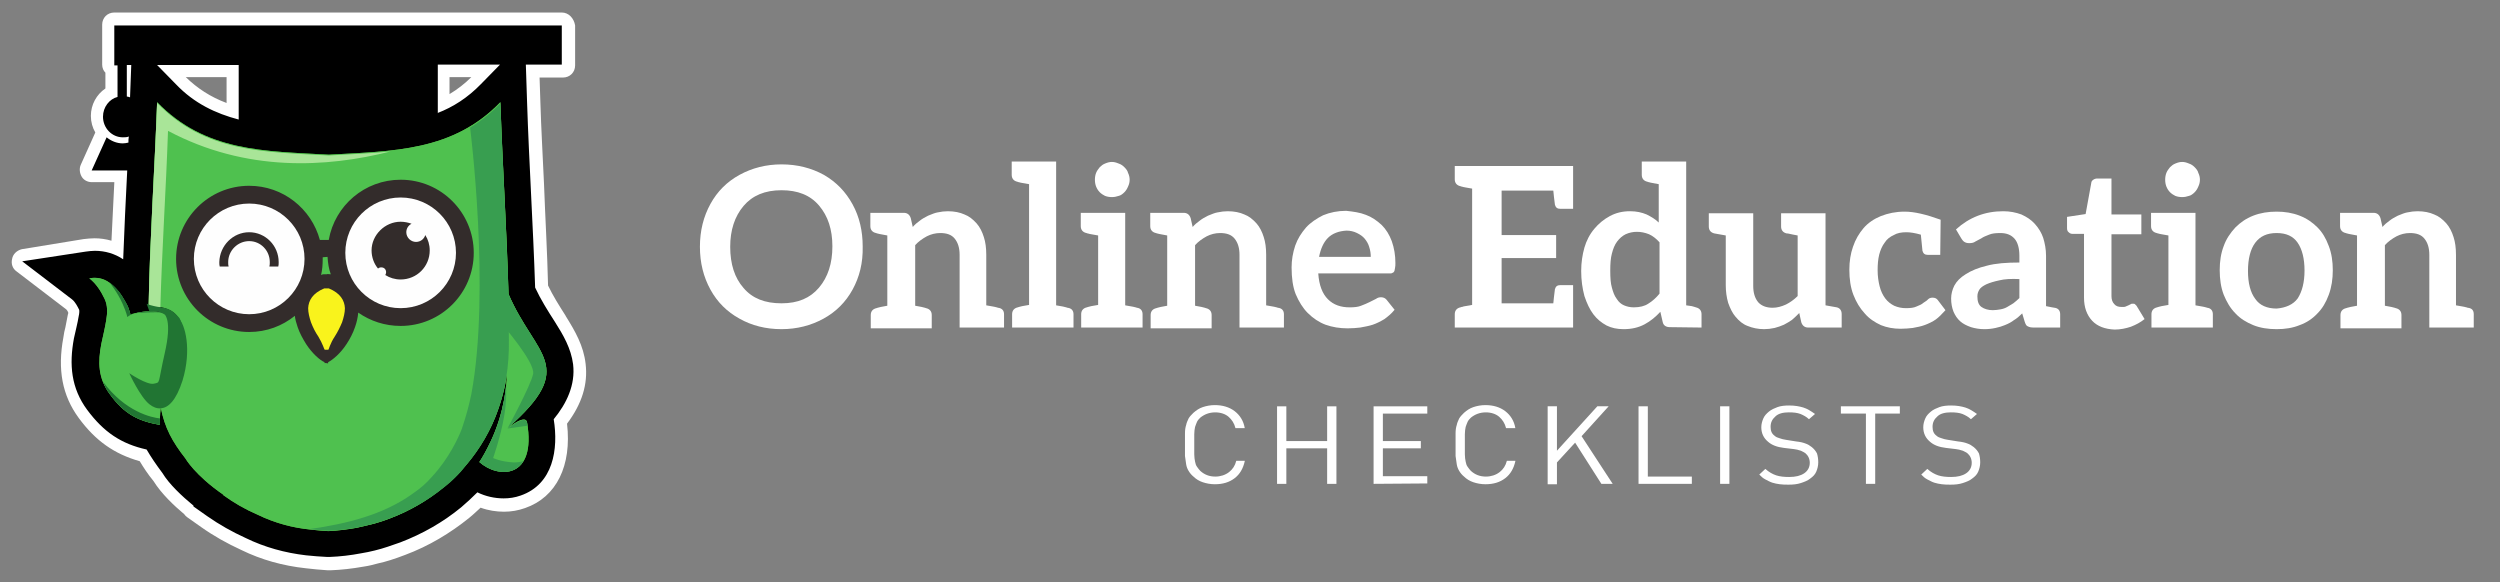 <?xml version="1.0" encoding="utf-8"?>
<!-- Generator: Adobe Illustrator 25.2.0, SVG Export Plug-In . SVG Version: 6.00 Build 0)  -->
<svg version="1.1" id="Layer_1" xmlns="http://www.w3.org/2000/svg" xmlns:xlink="http://www.w3.org/1999/xlink" x="0px" y="0px"
	 viewBox="0 0 619 144.1" style="enable-background:new 0 0 619 144.1;" xml:space="preserve">
<rect x="0" y="0" width="619" height="144.1" fill="#808080" stroke="none"/>
<style type="text/css">
	.st0{fill:#FFFFFF;}
	.st1{fill:#5AB43D;}
	.st2{fill:#4FC14F;}
	.st3{fill:#217533;}
	.st4{fill:#389E50;}
	.st5{fill:#F9F31C;}
	.st6{fill:#332C2B;}
	.st7{fill:#FEFEFE;}
	.st8{fill:#A9E598;}
</style>
<g>
	<g>
		<g>
			<path d="M81,139.5c-1.7-0.1-3.4-0.2-5.3-0.5c-5.5-0.6-10.7-2.1-15.5-4.4c-3.4-1.5-6.7-3.4-9.7-5.5l-3.3-2.4
				c-0.2-0.2-0.4-0.4-0.5-0.6c-2.5-2-5.6-5-7.6-8.1c-1.5-2-2.7-3.7-3.6-5.4c-6.3-1.6-10.8-4.7-14.9-10.3C16.7,97,15.6,91,17,83.5
				c0.2-0.8,0.3-1.6,0.5-2.4c0.2-1.1,0.5-2.1,0.7-3.2c0.1-0.4,0.1-0.8,0.1-1c-0.4-0.8-0.8-1.4-1.2-1.7L4.8,65.8
				c-0.5-0.4-0.7-1-0.5-1.6c0.2-0.6,0.6-1,1.2-1.1l15.3-2.5c0.8-0.1,1.7-0.2,2.5-0.2c1.9,0,3.8,0.4,5.6,1.1
				c0.2-5.4,0.5-10.9,0.7-16.2l0.1-1.8h-7.2c-0.5,0-1-0.3-1.3-0.7s-0.3-1-0.1-1.4l3.7-8.2c0.1-0.2,0.2-0.3,0.3-0.4
				c-0.8-1.1-1.3-2.5-1.3-4c0-2.6,1.5-4.9,3.6-6v-5.4c-0.5-0.3-0.8-0.8-0.8-1.3V6.2c0-0.8,0.7-1.5,1.5-1.5h110.8
				c0.8,0,1.5,0.7,1.5,1.5v9.9c0,0.8-0.7,1.5-1.5,1.5h-7.3l0.3,7.7c0.2,6.8,0.6,13.7,0.9,20.3c0.4,8.3,0.8,16.9,1.1,25.4
				c1.3,2.7,2.9,5.2,4.5,7.8l0.1,0.2c2.3,3.6,4.2,7,4.7,11.2c0.5,4.7-1,9.4-4.7,14.2c1.4,10-2,17.4-9.3,19.9
				c-1.5,0.5-3.1,0.8-4.7,0.8l0,0c-2.1,0-4.2-0.4-6.2-1.2c-1,1-2.2,2.1-3.4,3.1c-4.6,3.8-9.8,6.8-15.5,9c-2.6,1-4.7,1.7-6.5,2.1
				c-0.9,0.3-2,0.5-3.5,0.7c-2.8,0.5-5.4,0.8-8,0.9h-0.3C81.3,139.6,81,139.5,81,139.5z M44.7,19.8c3.5,3.7,7.7,6.1,12.9,7.7v-9.9
				H42.5L44.7,19.8z M109.8,25.7c3.1-1.5,5.8-3.4,8.2-5.9l2.2-2.2h-10.4V25.7z"/>
			<path class="st0" d="M139.1,6.1V16h-8.9l0.3,9.2c0.5,15.3,1.5,30.7,2,46c1.4,3,3.1,5.7,4.9,8.5c2.1,3.3,4,6.6,4.5,10.5
				c0.6,5.1-1.6,9.7-4.8,13.6c1.2,7.4-0.1,16.1-8.2,18.9c-1.4,0.5-2.8,0.7-4.2,0.7c-2.2,0-4.5-0.5-6.5-1.5c-1.3,1.3-2.6,2.5-4,3.7
				c-4.5,3.7-9.6,6.6-15.1,8.7c-2,0.7-4.2,1.5-6.3,2c-1.1,0.3-2.3,0.5-3.4,0.7c-2.6,0.5-5.2,0.8-7.8,0.9h-0.3H81
				c-1.7-0.1-3.5-0.2-5.2-0.4c-5.2-0.6-10.3-2-15-4.3c-3.3-1.5-6.5-3.3-9.5-5.4l-3.4-2.4v-0.2c-2.9-2.4-6-5.3-7.7-8.1
				c-1.5-2-2.8-3.9-3.9-5.8c-6.3-1.4-10.6-4.3-14.7-9.8c-4-5.4-4.5-11.2-3.3-17.7c0.4-1.9,0.9-3.7,1.2-5.6c0.1-0.3,0.2-1.3,0.1-1.5
				c-0.4-0.8-1-2-1.8-2.6L5.5,64.7l15.7-2.4c0.8-0.1,1.5-0.2,2.3-0.2c2.5,0,4.9,0.7,7,2.1c0.3-7.3,0.6-14.7,1-22h-8.8l3.7-8.2
				c1.1,0.9,2.5,1.5,4,1.5c0.5,0,1-0.1,1.4-0.2c0-0.5,0-1,0.1-1.5c-0.5,0.2-1,0.2-1.5,0.2c-2.7,0-4.9-2.3-4.9-5.1
				c0-2.4,1.6-4.4,3.6-4.9v-7.8h-0.8V6.3h110.8 M108.3,28c3.9-1.5,7.5-3.8,10.8-7.2l4.7-4.8h-15.4v12 M59.1,29.6V16.1H38.9l4.7,4.8
				C48.1,25.6,53.4,28.1,59.1,29.6 M32.2,24.1l0.3-8h-1.1v7.8C31.6,23.9,31.9,24,32.2,24.1 M139.1,3.1H28.3c-1.7,0-3,1.3-3,3V16
				c0,0.8,0.3,1.5,0.8,2v3.9c-2.2,1.5-3.6,4-3.6,6.8c0,1.5,0.4,2.9,1.1,4.1l-3.6,8c-0.4,0.9-0.3,2,0.2,2.9s1.5,1.4,2.5,1.4h5.6v0.2
				c-0.2,4.7-0.5,9.5-0.7,14.3c-1.4-0.4-2.8-0.6-4.2-0.6c-0.9,0-1.8,0.1-2.7,0.2L5.4,61.7C4.2,62,3.2,62.9,3,64.1
				c-0.3,1.2,0.1,2.4,1.1,3.1l12.3,9.4c0.1,0.1,0.3,0.3,0.5,0.8c0,0.1,0,0.3-0.1,0.5c-0.2,1-0.4,2-0.6,3.1c-0.2,0.8-0.4,1.6-0.5,2.5
				c-1.5,8-0.3,14.4,3.8,20c4.2,5.7,8.8,8.9,15.1,10.7c0.9,1.5,2,3.2,3.4,4.9c2,3.2,5.1,6.1,7.6,8.2c0.2,0.3,0.5,0.6,0.8,0.8
				l3.4,2.4c3.1,2.2,6.5,4.1,10,5.7c4.9,2.4,10.3,3.9,15.9,4.5c1.8,0.2,3.6,0.4,5.4,0.5h0.2c0.1,0,0.1,0,0.2,0s0.1,0,0.2,0h0.2
				c2.6-0.1,5.3-0.4,8.1-0.9c1.4-0.2,2.5-0.5,3.6-0.8c1.9-0.4,4.1-1.1,6.7-2.1c5.9-2.2,11.2-5.4,15.9-9.2c1-0.8,1.9-1.7,2.8-2.5
				c1.9,0.7,3.9,1,5.8,1c1.8,0,3.5-0.3,5.2-0.9c7.8-2.7,11.6-10.5,10.4-20.9c3.7-4.9,5.2-9.8,4.6-14.8c-0.5-4.5-2.6-8.1-4.9-11.8
				l-0.1-0.2c-1.6-2.5-3.1-4.9-4.3-7.4c-0.2-8.4-0.7-16.9-1-25.1c-0.3-6.7-0.7-13.6-0.9-20.3l-0.2-6.1h5.8c1.7,0,3-1.3,3-3V6.3
				C142.1,4.5,140.8,3.1,139.1,3.1L139.1,3.1z M111.3,19.1h5.4c-1.6,1.6-3.4,3-5.4,4.2V19.1L111.3,19.1z M46,19.1h10.1v6.4
				C52.1,24,48.9,21.9,46,19.1L46,19.1z"/>
		</g>
		<path class="st1" d="M125.9,72.8c6.7,15.6,17.4,17.7-0.2,33.2c-2,1.8,4.3-4.1,4.8-1.4c2.4,14-7.1,14-11.8,9.8
			c0.8-1.2,1.7-2.8,2.8-5.1c3.4-7.2,4-14.3,4-16.5l-0.1,0.4l0,0c0,0.2-0.5,4.3-2.7,9.9c-2,5-4.9,9.4-8.3,13.2l-0.1,0.1l-0.1,0.1v0.1
			c-1.4,1.5-2.8,2.8-4.3,4c-4,3.3-8.5,5.9-13.2,7.7c-3.3,1.3-5.5,1.7-5.5,1.7s-1.1,0.3-3,0.7c-2.3,0.4-4.6,0.7-6.9,0.8
			c-1.5-0.1-3.1-0.2-4.6-0.4c-4-0.4-8.5-1.5-13-3.7c-3-1.3-5.8-2.9-8.4-4.8v-0.1c-7.1-4.9-9.4-9-9.4-9l0,0
			c-3.2-4.1-5.1-7.5-6.1-12.6c0,0-0.3,2.4-0.2,4.3c-5.2-0.9-8.8-2.6-12.4-7.6c-2.9-3.9-3-7.9-2.1-12.5c0.4-1.9,0.9-3.9,1.2-5.8
			c0.3-1.8,0.4-3.6-0.4-5.3c-0.9-1.9-2.1-3.8-3.8-5.1h0.1c1.7-0.3,3.4,0,4.9,1.1c1.6,1.2,2.8,2.7,3.8,4.5c0.4,0.7,0.9,1.6,1.1,2.4
			l0.3,1l1-0.3c0.7-0.2,1.4-0.3,2.1-0.4c1.4-0.2,2.9-0.2,4.3,0.1c0.9,0.2,1.7,0.5,2.4,1c0.2,0.2,0.5,0.4,0.7,0.6
			c1.5,1.6,1.2,5.3,1,7.3c-0.2,1.7-0.5,3.4-0.9,5c-0.2,0.8-0.4,1.7-0.7,2.5c-0.1,0.2-0.1,0.4-0.2,0.5c-0.4,1-1.5,2.1-2.5,2.5
			c-1.8,0.9-4.7-1.1-5.7-2.4c2.2,3,2.7,3.8,6.2,3.7c0,0,2.2-1.3,3-3.4c0.8-2,3.9-12.9,0.7-16.6c-1.7-1.9-4.6-2.3-6.9-2.2
			c0.3-16.7,1.5-34,2.1-50.5c11.9,12.3,26.5,12.1,42.5,13c16-0.9,30.7-0.8,42.5-13C124.4,41,125.5,57.2,125.9,72.8z"/>
		<path class="st2" d="M125.9,72.8c6.7,15.6,17.4,17.7-0.2,33.2c-2,1.8,4.3-4.1,4.8-1.4c2.4,14-7.1,14-11.8,9.8
			c0.8-1.2,1.7-2.8,2.8-5.1c3.4-7.2,4-14.3,4-16.5l-0.1,0.4l0,0c0,0.2-0.5,4.3-2.7,9.9c-2,5-4.9,9.4-8.3,13.2l-0.1,0.1l-0.1,0.1v0.1
			c-1.4,1.5-2.8,2.8-4.3,4c-4,3.3-8.5,5.9-13.2,7.7c-3.3,1.3-5.5,1.7-5.5,1.7s-1.1,0.3-3,0.7c-2.3,0.4-4.6,0.7-6.9,0.8
			c-1.5-0.1-3.1-0.2-4.6-0.4c-4-0.4-8.5-1.5-13-3.7c-3-1.3-5.8-2.9-8.4-4.8v-0.1c-7.1-4.9-9.4-9-9.4-9l0,0
			c-3.2-4.1-5.1-7.5-6.1-12.6c0,0-0.3,2.4-0.2,4.3c-5.2-0.9-8.8-2.6-12.4-7.6c-2.9-3.9-3-7.9-2.1-12.5c0.4-1.9,0.9-3.9,1.2-5.8
			c0.3-1.8,0.4-3.6-0.4-5.3c-0.9-1.9-2.1-3.8-3.8-5.1h0.1c1.7-0.3,3.4,0,4.9,1.1c1.6,1.2,2.8,2.7,3.8,4.5c0.4,0.7,0.9,1.6,1.1,2.4
			l0.3,1l1-0.3c0.7-0.2,1.4-0.3,2.1-0.4c1.4-0.2,2.9-0.2,4.3,0.1c0.9,0.2,1.7,0.5,2.4,1c0.2,0.2,0.5,0.4,0.7,0.6
			c1.5,1.6,1.2,5.3,1,7.3c-0.2,1.7-0.5,3.4-0.9,5c-0.2,0.8-0.4,1.7-0.7,2.5c-0.1,0.2-0.1,0.4-0.2,0.5c-0.4,1-1.5,2.1-2.5,2.5
			c-1.8,0.9-4.7-1.1-5.7-2.4c2.2,3,2.7,3.8,6.2,3.7c0,0,2.2-1.3,3-3.4c0.8-2,3.9-12.9,0.7-16.6c-1.7-1.9-4.6-2.3-6.9-2.2
			c0.3-16.7,1.5-34,2.1-50.5c11.9,12.3,26.5,12.1,42.5,13c16-0.9,30.7-0.8,42.5-13C124.4,41,125.5,57.2,125.9,72.8z"/>
		<path class="st3" d="M39.9,101.1v-0.3V101.1c-1.1,0.1-2-0.3-2.9-1c-2.3-1.8-5-7.7-5-7.7s4.4,3,6.1,2.6s0.9,0.3,2.7-7.6
			s0.2-9.7-0.6-10c0.7,0.2,1.4,0.5,2,0.9c0.2,0.2,0.5,0.4,0.7,0.6c1.5,1.6,1.2,5.3,1,7.3c-0.2,1.7-0.5,3.4-0.9,5
			c-0.2,0.8-0.4,1.7-0.7,2.5c-0.1,0.2-0.1,0.4-0.2,0.5c-0.4,1-1.5,2.1-2.5,2.5c-1.8,0.9-4.7-1.1-5.7-2.4c2.2,3,2.7,3.8,6.2,3.7
			c0,0,2.2-1.3,3-3.4c0.8-1.9,3.6-12,1-16l0,0c1.8,1.7,3.4,8,1.1,15.6C43.6,99.2,41.7,100.9,39.9,101.1z M39.6,103.6
			c0,0.5,0,1.1,0,1.6c-5.2-0.9-8.8-2.6-12.4-7.6c-0.8-1-1.3-2.1-1.7-3.1C31,102,37.6,103.4,39.6,103.6z M27.1,69.9
			c1.6,1.2,2.8,2.7,3.8,4.5c0.4,0.7,0.9,1.6,1.1,2.4l0.3,1l0.8-0.2c-0.8,0.3-1.6,0.9-1.6,0.9s0-0.7-1.2-3.4S27.1,69.9,27.1,69.9z
			 M33.3,77.6c0.7-0.2,1.4-0.3,2.1-0.4c1.4-0.2,2.9-0.2,4.3,0.1l0.3,0.1C39,77.2,34.2,77.4,33.3,77.6z"/>
		<g>
			<g>
				<path class="st4" d="M125.9,72.8c6.7,15.6,17.4,17.7-0.2,33.2c0,0,5.7-10.5,6.3-13.4s-8-12.7-8-12.7l-0.6-8.6c0,0,1-2.4,2.3-5.2
					C125.8,68.4,125.8,70.6,125.9,72.8z M125.7,106.1c1.2-0.9,4.5-3.3,4.8-1.4c0,0.2,0.1,0.4,0.1,0.7L125.7,106.1z M129.6,114.2
					c-2.4,4-7.8,3-10.9,0.2c0.8-1.2,1.7-2.8,2.8-5.1c2.6-5.3,3.5-10.7,3.8-13.9c0.1,1.5,0.1,4.4-0.5,7.8c-0.8,4.8-2.7,10.2-2.7,10.2
					s1.7,0.9,5.1,1.1C128,114.5,128.8,114.4,129.6,114.2z M125.2,94.5c-0.1,0.4-0.1,0.8-0.2,1.2c0.2-0.9,0.2-1.4,0.2-1.4V94.5z"/>
			</g>
		</g>
		<path class="st4" d="M81.4,131.4c-1.6-0.1-3.2-0.2-4.8-0.4c9.4-1.3,18.2-3.6,25.2-8.5c0.2-0.2,0.5-0.3,0.7-0.5
			c1.6-1.1,3.1-2.4,4.4-3.9c4.2-4.5,6.6-9.7,7.4-11.8c0.1-0.3,0.2-0.6,0.3-0.9l0,0c0.8-2.4,1.5-4.9,2.1-7.8c4.8-25.7-0.3-66-0.3-66
			l0,0c2.6-1.6,5.1-3.5,7.5-6c0.7,19.2,2.1,39.6,2.1,58.6l0,0l0,0l0,0c0.2,12.8-3.9,23.2-10.6,31c-2.7,3.5-5.5,5.5-5.5,5.5
			C101.8,127.3,91.6,131,81.4,131.4z"/>
		<path class="st5" d="M80.8,69.6c-0.4,0-0.8,0-1.2,0.2c-11.6,4.9,0.3,18.7,1.2,18.5c0.9,0.2,12.8-13.6,1.2-18.5
			C81.6,69.6,81.2,69.5,80.8,69.6z"/>
		<path class="st6" d="M99.2,44.5c-8.9,0-16.3,6.4-17.8,14.9h-2.2C77.1,51.7,70.1,46,61.7,46c-10,0-18.1,8.1-18.1,18.1
			s8.1,18.1,18.1,18.1c4.3,0,8.2-1.5,11.3-4c0.1,0.9,0.4,1.9,0.7,2.8c0.5,1.5,1.3,2.9,2.1,4.2c1.5,2.3,3.4,4,4.6,4.5l-0.1,0.2
			c0.1,0,0.3,0,0.5,0c0.2,0.1,0.3,0.1,0.5,0l-0.1-0.2c1.2-0.6,3.1-2.2,4.6-4.5c0.8-1.2,1.6-2.7,2.1-4.2c0.4-1.1,0.7-2.4,0.8-3.6
			c3,2.1,6.6,3.3,10.5,3.3c10,0,18.1-8.1,18.1-18.1S109.2,44.5,99.2,44.5z M81.1,63.6c0.1,1.5,0.3,3,0.8,4.3c-0.1,0-0.1,0-0.2,0
			c-0.3,0-0.6-0.1-0.8,0c-0.3,0-0.6,0-0.8,0c-0.2,0-0.4,0.1-0.6,0.2c0.3-1.3,0.4-2.6,0.4-3.9c0-0.2,0-0.3,0-0.5L81.1,63.6L81.1,63.6
			z M84.7,79.8c-0.5,1.2-1.1,2.4-1.8,3.5c-1.2,1.8-1.5,3.3-1.6,3.3h-0.9c-0.1,0-0.5-1.5-1.6-3.3c-0.7-1-1.3-2.2-1.8-3.5
			c-0.4-1.2-0.7-2.4-0.7-3.5c0.1-1.9,1.1-3.7,4-4.9c0,0,0.1,0,0.2,0s0.1,0,0.2,0H81c0.1,0,0.1,0,0.2,0s0.1,0,0.2,0
			c2.9,1.2,3.9,3,4,4.9C85.4,77.4,85.1,78.6,84.7,79.8z"/>
		<circle class="st7" cx="61.7" cy="64.1" r="13.7"/>
		<circle class="st7" cx="99.2" cy="62.6" r="13.7"/>
		<path class="st6" d="M99.2,54.9c0.9,0,1.9,0.2,2.7,0.5c-0.8,0.4-1.3,1.2-1.3,2.1c0,1.3,1.1,2.4,2.4,2.4c1.1,0,2-0.7,2.3-1.7
			c0.7,1.1,1.1,2.4,1.1,3.8c0,4-3.2,7.2-7.2,7.2c-1.4,0-2.7-0.4-3.8-1.1c0.1-0.2,0.2-0.4,0.2-0.7c0-0.7-0.5-1.2-1.2-1.2
			c-0.3,0-0.6,0.1-0.8,0.3c-1-1.2-1.6-2.8-1.6-4.5C92,58.2,95.3,54.9,99.2,54.9z"/>
		<path class="st6" d="M61.7,57.5c4,0,7.3,3.3,7.3,7.4c0,0.4,0,0.8-0.1,1.1h-2.2c0.1-0.4,0.1-0.7,0.1-1.1c0-2.9-2.3-5.2-5.1-5.2
			c-2.8,0-5.2,2.3-5.2,5.2c0,0.4,0,0.8,0.1,1.1h-2.2c-0.1-0.4-0.1-0.7-0.1-1.1C54.4,60.8,57.7,57.5,61.7,57.5z"/>
		<path class="st8" d="M36.8,76c0.3-16.7,1.5-34,2.1-50.5c11.9,12.3,26.5,12.1,42.5,13c5.2-0.3,10.3-0.5,15.3-1
			c-15.8,4-35.7,5.2-55.1-5.1c-0.5,14.7-1.5,29.2-1.9,43.8C37.8,75.8,36.8,76,36.8,76L36.8,76z"/>
	</g>
	<path class="st3" d="M36.3,75.2l0.7,1.9c0,0,1.3-0.3,2.8,0.3c1.6,0.6,2.7,1.4,2.9,3.3s0.1,10.4-0.9,12.1s-1.5,3.8-3,3.5
		s-5.1-2.1-5.1-2.1l1.9,3.8c0,0,1.5,1.3,3,1.4c1.5,0.2,4.6-1.4,5.4-4.1c0.8-2.7,1.6-11.3,1.6-11.3s-0.5-4.6-1.3-5.4
		s-1.6-2.1-4.3-2.5C37.4,75.8,36.3,75.2,36.3,75.2z"/>
</g>
<g>
	<path class="st0" d="M211.1,71.7c-1.7,3.1-4.1,5.5-7.2,7.2c-3.1,1.7-6.6,2.6-10.4,2.6c-3.9,0-7.4-0.9-10.4-2.6
		c-3.1-1.7-5.5-4.1-7.2-7.2s-2.6-6.6-2.6-10.6s0.9-7.5,2.6-10.6c1.7-3.1,4.1-5.5,7.2-7.2c3.1-1.7,6.6-2.6,10.4-2.6
		c3.9,0,7.4,0.9,10.5,2.6c3.1,1.8,5.4,4.2,7.1,7.3c1.7,3.1,2.5,6.6,2.5,10.4C213.7,65.1,212.8,68.6,211.1,71.7z M202.8,50.9
		c-2.2-2.6-5.3-3.8-9.3-3.8c-4.1,0-7.2,1.3-9.4,3.9c-2.2,2.6-3.3,6-3.3,10.1c0,4.3,1.1,7.7,3.3,10.2c2.2,2.6,5.3,3.8,9.4,3.8
		s7.1-1.3,9.3-3.9s3.3-6,3.3-10.2S205,53.5,202.8,50.9z"/>
	<path class="st0" d="M248.6,77.8v3.3h-11v-18c0-1.7-0.4-3-1.2-4s-2-1.4-3.6-1.4c-1.2,0-2.3,0.3-3.3,0.8c-1.1,0.6-2.1,1.3-2.9,2.2
		v15l1.6,0.3l0.8,0.2l0.3,0.1c0.9,0.2,1.4,0.8,1.4,1.7v3.3h-15.1V78c0-0.9,0.5-1.5,1.4-1.7l0.3-0.1l0.8-0.2l1.6-0.3V58.3l-1.6-0.3
		c-0.2,0-0.3-0.1-0.5-0.1c-0.1,0-0.2-0.1-0.4-0.1l-0.3-0.1c-0.9-0.2-1.4-0.8-1.4-1.7v-3.3h8.3c0.8,0,1.4,0.4,1.7,1.3l0.5,2.2
		c0.5-0.6,1.1-1.1,1.8-1.6c0.5-0.4,1.2-0.8,2-1.2c1-0.4,1.7-0.7,2.3-0.8c0.9-0.2,1.8-0.3,2.6-0.3c1.6,0,3,0.3,4.1,0.8
		c1.1,0.4,2.1,1.2,3,2.2c0.8,0.9,1.4,2.1,1.8,3.4c0.4,1.2,0.6,2.7,0.6,4.4v12.5l1.7,0.3c0.2,0,0.3,0.1,0.5,0.1
		c0.1,0,0.2,0.1,0.4,0.1l0.3,0.1C248.1,76.3,248.6,76.9,248.6,77.8z"/>
	<path class="st0" d="M265.8,77.8v3.3h-15.2v-3.3c0-0.9,0.5-1.5,1.4-1.7l0.3-0.1l0.8-0.2l1.7-0.3V45.6l-1.7-0.3
		c-0.2,0-0.3-0.1-0.5-0.1c-0.1,0-0.2-0.1-0.4-0.1l-0.3-0.1c-0.9-0.2-1.4-0.8-1.4-1.7V40h11v35.6l1.7,0.3l0.8,0.2l0.3,0.1
		C265.3,76.3,265.8,76.9,265.8,77.8z"/>
	<path class="st0" d="M282.9,77.8v3.3h-15.2v-3.3c0-0.9,0.5-1.5,1.4-1.7l0.3-0.1l0.8-0.2l1.7-0.3V58.3l-1.7-0.3
		c-0.2,0-0.3-0.1-0.5-0.1c-0.1,0-0.2-0.1-0.4-0.1l-0.3-0.1c-0.9-0.2-1.4-0.8-1.4-1.7v-3.3h11v22.9l1.7,0.3c0.2,0,0.3,0.1,0.5,0.1
		c0.1,0,0.2,0.1,0.4,0.1l0.3,0.1C282.4,76.3,282.9,76.9,282.9,77.8z M279.3,46.2c-0.2,0.5-0.5,1-0.9,1.4s-0.9,0.8-1.4,0.9
		c-0.6,0.2-1.1,0.3-1.7,0.3s-1.2-0.1-1.7-0.3c-0.4-0.2-0.9-0.5-1.3-0.9s-0.7-0.9-0.9-1.4s-0.3-1.1-0.3-1.7s0.1-1.2,0.3-1.7
		c0.2-0.5,0.5-0.9,0.9-1.4c0.4-0.4,0.8-0.7,1.3-0.9c0.7-0.3,1.2-0.4,1.7-0.4s1,0.1,1.7,0.4c0.6,0.2,1,0.5,1.4,0.9s0.8,0.9,0.9,1.4
		c0.3,0.6,0.4,1.2,0.4,1.7S279.6,45.6,279.3,46.2z"/>
	<path class="st0" d="M317.9,77.8v3.3h-11v-18c0-1.7-0.4-3-1.2-4c-0.8-1-2-1.4-3.6-1.4c-1.2,0-2.3,0.3-3.3,0.8
		c-1.1,0.6-2.1,1.3-2.9,2.2v15l1.6,0.3l0.8,0.2l0.3,0.1c0.9,0.2,1.4,0.8,1.4,1.7v3.3h-15.1V78c0-0.9,0.5-1.5,1.4-1.7l0.3-0.1
		l0.8-0.2l1.6-0.3V58.3l-1.6-0.3c-0.2,0-0.3-0.1-0.5-0.1c-0.1,0-0.2-0.1-0.4-0.1l-0.3-0.1c-0.9-0.2-1.4-0.8-1.4-1.7v-3.3h8.3
		c0.8,0,1.4,0.4,1.7,1.3l0.5,2.2c0.5-0.6,1.1-1.1,1.8-1.6c0.5-0.4,1.2-0.8,2-1.2c1-0.4,1.7-0.7,2.3-0.8c0.9-0.2,1.8-0.3,2.6-0.3
		c1.6,0,3,0.3,4.1,0.8c1.1,0.4,2.1,1.2,3,2.2c0.8,0.9,1.4,2.1,1.8,3.4c0.4,1.2,0.6,2.7,0.6,4.4v12.5l1.7,0.3c0.2,0,0.3,0.1,0.5,0.1
		c0.1,0,0.2,0.1,0.4,0.1l0.3,0.1C317.4,76.3,317.9,76.9,317.9,77.8z"/>
	<path class="st0" d="M338.2,53.2c1.4,0.5,2.7,1.4,3.9,2.5c1.1,1.1,1.9,2.4,2.5,4c0.6,1.7,0.9,3.5,0.9,5.4c0,0.4,0,0.9-0.1,1.3
		s-0.1,0.7-0.2,0.8c-0.1,0.2-0.2,0.3-0.5,0.4c-0.1,0.1-0.4,0.1-0.8,0.1h-17.5c0.2,2.9,1,5,2.4,6.4s3.2,2,5.4,2
		c1.1,0,2.1-0.1,2.8-0.4c0.8-0.3,1.5-0.6,2.1-0.9c0.3-0.1,0.5-0.3,0.8-0.4s0.5-0.3,0.8-0.4c0.4-0.3,0.8-0.4,1.3-0.4
		c0.3,0,0.6,0.1,0.8,0.2c0.2,0.1,0.3,0.2,0.5,0.4l2,2.5c-0.8,1-1.7,1.7-2.5,2.3c-1,0.6-2,1.1-2.9,1.4s-2,0.5-3.1,0.7
		c-0.9,0.1-1.9,0.2-3.1,0.2c-2,0-3.8-0.3-5.5-0.9c-1.6-0.6-3.1-1.6-4.4-2.9c-1.2-1.2-2.2-2.8-3-4.7c-0.7-1.8-1-4-1-6.6
		c0-1.8,0.3-3.6,0.9-5.4c0.6-1.7,1.5-3.1,2.7-4.5c1.1-1.2,2.6-2.2,4.2-3c1.7-0.7,3.6-1.1,5.7-1.1C335.1,52.4,336.7,52.6,338.2,53.2z
		 M328.8,58.9c-1.1,1.1-1.8,2.7-2.2,4.7h12.8c0-0.8-0.1-1.6-0.4-2.5c-0.2-0.7-0.6-1.4-1.1-2s-1.1-1-1.9-1.4s-1.7-0.6-2.6-0.6
		C331.5,57.2,329.9,57.8,328.8,58.9z"/>
	<path class="st0" d="M389.5,51.7h-3.2c-0.7,0-1.1-0.3-1.3-1c-0.2-1.4-0.3-2.6-0.4-3.5h-12.8v11h13.5v5.7h-13.5v11.2h12.8
		c0.1-0.9,0.2-2.1,0.4-3.5c0.2-0.7,0.6-1,1.3-1h3.2v10.5h-29.3v-3.3c0-0.9,0.5-1.5,1.4-1.7l0.3-0.1c0.1,0,0.2,0,0.4-0.1
		c0.1,0,0.3-0.1,0.5-0.1l1.7-0.3V46.7l-1.7-0.3c-0.2,0-0.3-0.1-0.5-0.1c-0.1,0-0.2-0.1-0.4-0.1l-0.3-0.1c-0.9-0.2-1.4-0.8-1.4-1.7
		v-3.3h29.3V51.7z"/>
	<path class="st0" d="M413.4,81c-0.4,0-0.8-0.1-1.1-0.3c-0.3-0.2-0.5-0.5-0.6-0.9l-0.6-2.6c-1.1,1.2-2.4,2.3-3.9,3.1
		c-1.5,0.8-3.2,1.2-5.2,1.2c-1.6,0-3-0.3-4.2-0.9c-1.3-0.7-2.4-1.6-3.3-2.8c-0.9-1.2-1.6-2.7-2.2-4.5c-0.5-1.9-0.8-3.9-0.8-6.2
		c0-2.1,0.3-4,0.8-5.8c0.5-1.7,1.3-3.3,2.5-4.7c1-1.2,2.3-2.3,3.8-3.1s3.1-1.2,5-1.2c1.6,0,2.9,0.3,4.1,0.8c1.2,0.6,2.2,1.2,3,2
		v-9.5l-1.6-0.3c-0.2,0-0.3-0.1-0.5-0.1c-0.1,0-0.2-0.1-0.4-0.1l-0.3-0.1c-0.9-0.2-1.4-0.8-1.4-1.7V40h11v35.6l1.4,0.2l0.7,0.2
		l0.3,0.1c0.9,0.2,1.4,0.8,1.4,1.7v3.3L413.4,81L413.4,81z M408.3,58c-1-0.4-2-0.6-3-0.6s-1.9,0.2-2.8,0.6c-0.8,0.4-1.5,1-2.1,1.8
		s-1,1.8-1.3,3c-0.3,1.1-0.4,2.5-0.4,4.2c0,1.8,0.1,3.2,0.4,4.2c0.3,1.1,0.6,2,1.2,2.8c0.5,0.8,1.1,1.3,1.8,1.6
		c0.7,0.3,1.5,0.5,2.4,0.5c1.5,0,2.7-0.3,3.6-0.9c1-0.6,2-1.5,2.8-2.5V60C410.1,59.1,409.2,58.4,408.3,58z"/>
	<path class="st0" d="M456,77.8v3.3h-8.3c-0.8,0-1.4-0.4-1.7-1.3l-0.5-2.3c-0.6,0.6-1.2,1.2-1.8,1.7c-0.6,0.4-1.2,0.8-2,1.2
		c-0.7,0.3-1.5,0.6-2.3,0.8c-0.9,0.2-1.8,0.3-2.6,0.3c-1.5,0-2.9-0.3-4.1-0.8c-1.1-0.4-2.1-1.2-3-2.3c-0.7-0.8-1.3-2-1.8-3.4
		c-0.4-1.4-0.6-2.8-0.6-4.4V58.3l-2.8-0.5c-0.9-0.2-1.4-0.8-1.4-1.7v-3.3h11v18c0,1.7,0.4,3,1.2,4c0.8,0.9,2,1.4,3.6,1.4
		c1.1,0,2.2-0.3,3.3-0.8c1-0.5,2-1.2,2.9-2.1v-15c-1-0.2-1.7-0.3-2-0.4s-0.6-0.1-0.7-0.1c-0.9-0.2-1.4-0.8-1.4-1.7v-3.3h11v22.8
		l2.8,0.5C455.6,76.3,456,76.9,456,77.8z"/>
	<path class="st0" d="M479.3,79.1c-0.7,0.5-1.7,1-2.8,1.4c-0.8,0.3-1.8,0.5-2.9,0.7c-0.9,0.1-1.9,0.2-3,0.2c-1.8,0-3.4-0.3-4.9-0.9
		c-1.5-0.7-2.9-1.6-4-2.9c-1.2-1.3-2.1-2.8-2.8-4.6c-0.7-1.8-1-3.9-1-6.2c0-2.1,0.3-4,0.9-5.7c0.6-1.8,1.5-3.3,2.6-4.6
		c1.1-1.3,2.6-2.3,4.3-3c1.8-0.7,3.7-1.1,5.9-1.1c2.4,0,5.3,0.7,8.9,2l-0.1,8.7h-3.1c-0.7,0-1.1-0.3-1.3-1l-0.4-4
		c-1.4-0.4-2.6-0.6-3.6-0.6c-1.2,0-2.3,0.2-3.1,0.7c-0.9,0.4-1.7,1-2.2,1.8c-0.7,0.9-1.1,1.9-1.4,3c-0.3,1.2-0.4,2.5-0.4,3.9
		c0,1.5,0.2,2.8,0.5,4s0.8,2.2,1.4,3s1.4,1.4,2.2,1.8c0.9,0.4,1.9,0.6,2.9,0.6c1.1,0,2-0.1,2.6-0.4c0.8-0.3,1.4-0.6,1.7-0.9
		c0.2-0.1,0.4-0.3,0.6-0.4s0.4-0.3,0.6-0.5c0.3-0.3,0.7-0.4,1.1-0.4c0.6,0,1,0.2,1.3,0.6l1.9,2.5C480.8,77.8,480,78.6,479.3,79.1z"
		/>
	<path class="st0" d="M510.1,77.8v3.3h-6.5c-0.7,0-1.2-0.1-1.5-0.3c-0.4-0.1-0.6-0.6-0.8-1.2l-0.6-2c-0.7,0.7-1.4,1.3-2.1,1.7
		c-0.5,0.4-1.2,0.8-2.2,1.2c-0.7,0.3-1.4,0.5-2.3,0.7s-1.8,0.3-2.8,0.3c-1.2,0-2.3-0.2-3.3-0.5c-1.1-0.4-1.9-0.8-2.6-1.4
		c-0.8-0.7-1.3-1.5-1.7-2.4c-0.4-1-0.6-2.1-0.6-3.3c0-1.1,0.3-2.2,0.8-3.2c0.6-1.1,1.5-2,2.8-2.8c1.4-0.9,3.1-1.6,5.2-2.1
		c2.2-0.6,4.9-0.8,8.1-0.8v-1.7c0-1.8-0.4-3.3-1.2-4.2c-0.8-0.9-1.9-1.4-3.5-1.4c-1.2,0-2.1,0.1-2.8,0.4c-0.8,0.3-1.5,0.6-1.9,0.9
		l-1.5,0.8c-0.4,0.3-0.9,0.4-1.5,0.4c-0.5,0-0.9-0.1-1.2-0.3c-0.2-0.1-0.5-0.4-0.8-0.9l-1.3-2.2c3.3-3,7.2-4.5,11.7-4.5
		c1.7,0,3.1,0.3,4.5,0.8c1.3,0.6,2.4,1.3,3.3,2.3c1,1.1,1.7,2.3,2.1,3.5c0.4,1.3,0.7,2.8,0.7,4.4v12.5l1.5,0.3l0.6,0.1
		C509.6,76.3,510.1,76.9,510.1,77.8z M495.1,69.4c-1.4,0.3-2.4,0.6-3.3,1c-0.8,0.4-1.4,0.8-1.7,1.3c-0.3,0.5-0.5,1-0.5,1.7
		c0,1.2,0.3,2.1,1,2.6s1.7,0.8,2.8,0.8c0.7,0,1.3-0.1,1.9-0.2s1.2-0.3,1.7-0.6c0.7-0.4,1.2-0.7,1.5-0.9c0.5-0.4,1-0.8,1.5-1.3v-4.7
		C498,69,496.3,69.1,495.1,69.4z"/>
	<path class="st0" d="M518,79.4c-1.3-1.4-2-3.3-2-5.7V57.9h-2.9c-0.3,0-0.6-0.1-0.9-0.4c-0.3-0.2-0.4-0.6-0.4-1v-2.8l4.6-0.7
		l1.4-7.7c0-0.3,0.2-0.6,0.5-0.8s0.6-0.3,1-0.3h3.5v8.9h7.4V58h-7.4v15.3c0,0.8,0.2,1.5,0.7,2c0.4,0.5,1,0.7,1.8,0.7
		c0.5,0,0.9,0,1-0.1l0.7-0.3l0.6-0.3c0.1-0.1,0.3-0.1,0.4-0.1c0.3,0,0.5,0,0.6,0.1l0.4,0.4l2,3.3c-1,0.8-2.1,1.4-3.4,1.9
		c-1.2,0.4-2.6,0.7-4,0.7C521.2,81.5,519.3,80.8,518,79.4z"/>
	<path class="st0" d="M547.9,77.8v3.3h-15.2v-3.3c0-0.9,0.5-1.5,1.4-1.7l0.3-0.1l0.8-0.2l1.7-0.3V58.3l-1.7-0.3
		c-0.2,0-0.3-0.1-0.5-0.1c-0.1,0-0.2-0.1-0.4-0.1l-0.3-0.1c-0.9-0.2-1.4-0.8-1.4-1.7v-3.3h11v22.9l1.7,0.3c0.2,0,0.3,0.1,0.5,0.1
		c0.1,0,0.2,0.1,0.4,0.1l0.3,0.1C547.4,76.3,547.9,76.9,547.9,77.8z M544.3,46.2c-0.2,0.5-0.5,1-0.9,1.4s-0.9,0.8-1.4,0.9
		c-0.6,0.2-1.1,0.3-1.7,0.3c-0.6,0-1.2-0.1-1.7-0.3c-0.4-0.2-0.9-0.5-1.3-0.9c-0.4-0.4-0.7-0.9-0.9-1.4s-0.3-1.1-0.3-1.7
		s0.1-1.2,0.3-1.7s0.5-0.9,0.9-1.4c0.4-0.4,0.8-0.7,1.3-0.9c0.7-0.3,1.2-0.4,1.7-0.4s1,0.1,1.7,0.4c0.6,0.2,1,0.5,1.4,0.9
		s0.8,0.9,0.9,1.4c0.3,0.6,0.4,1.2,0.4,1.7S544.6,45.6,544.3,46.2z"/>
	<path class="st0" d="M569.4,53.4c1.8,0.7,3.2,1.7,4.4,2.9s2.1,2.7,2.8,4.6c0.7,1.8,1,3.8,1,6s-0.3,4.2-1,6.1s-1.6,3.4-2.8,4.6
		c-1.2,1.3-2.7,2.3-4.4,2.9c-1.7,0.7-3.6,1-5.7,1c-2.1,0-4.1-0.3-5.8-1s-3.2-1.6-4.4-2.9c-1.3-1.3-2.2-2.9-2.9-4.6
		c-0.7-1.8-1-3.9-1-6.1s0.3-4.2,1-6c0.6-1.7,1.6-3.2,2.9-4.6c1.2-1.2,2.6-2.2,4.4-2.9c1.8-0.7,3.7-1,5.8-1
		C565.7,52.4,567.6,52.7,569.4,53.4z M568.9,73.9c1.1-1.7,1.7-4,1.7-6.9c0-3-0.6-5.3-1.7-6.9c-1.1-1.6-2.8-2.4-5.2-2.4
		s-4.1,0.8-5.3,2.4s-1.8,4-1.8,7s0.6,5.3,1.8,6.9c1.1,1.6,2.9,2.4,5.3,2.4C566,76.2,567.8,75.4,568.9,73.9z"/>
	<path class="st0" d="M612.5,77.8v3.3h-11v-18c0-1.7-0.4-3-1.2-4s-2-1.4-3.6-1.4c-1.2,0-2.3,0.3-3.3,0.8c-1.1,0.6-2.1,1.3-2.9,2.2
		v15l1.6,0.3l0.8,0.2l0.3,0.1c0.9,0.2,1.4,0.8,1.4,1.7v3.3h-15.1V78c0-0.9,0.5-1.5,1.4-1.7l0.3-0.1L582,76l1.6-0.3V58.3L582,58
		c-0.2,0-0.3-0.1-0.5-0.1c-0.1,0-0.2-0.1-0.4-0.1l-0.3-0.1c-0.9-0.2-1.4-0.8-1.4-1.7v-3.3h8.3c0.8,0,1.4,0.4,1.7,1.3l0.5,2.2
		c0.5-0.6,1.1-1.1,1.8-1.6c0.5-0.4,1.2-0.8,2-1.2c1-0.4,1.7-0.7,2.3-0.8c0.9-0.2,1.8-0.3,2.6-0.3c1.6,0,3,0.3,4.1,0.8
		c1.1,0.4,2.1,1.2,3,2.2c0.8,0.9,1.4,2.1,1.8,3.4c0.4,1.2,0.6,2.7,0.6,4.4v12.5l1.7,0.3c0.2,0,0.3,0.1,0.5,0.1
		c0.1,0,0.2,0.1,0.4,0.1l0.3,0.1C612.1,76.3,612.5,76.9,612.5,77.8z"/>
</g>
<g>
	<path class="st0" d="M308.2,114.2c-0.4,1.8-1.2,3.2-2.5,4.2c-1.3,1-2.9,1.5-4.9,1.5c-1.1,0-2.1-0.2-3-0.5s-1.7-0.8-2.3-1.4
		c-0.5-0.4-0.9-0.9-1.2-1.4c-0.3-0.5-0.5-1-0.6-1.6s-0.2-1.3-0.3-2.1c0-0.8,0-1.7,0-2.8c0-1.1,0-2,0-2.8s0.1-1.5,0.3-2.1
		c0.1-0.6,0.4-1.1,0.6-1.6c0.3-0.5,0.7-0.9,1.2-1.4c0.7-0.6,1.4-1.1,2.3-1.4s1.9-0.5,3-0.5c1.9,0,3.6,0.5,4.9,1.5s2.2,2.4,2.5,4.2
		h-2.3c-0.3-1.2-0.9-2.1-1.7-2.8s-2-1.1-3.3-1.1c-1.5,0-2.7,0.5-3.7,1.3c-0.3,0.3-0.6,0.6-0.8,1s-0.3,0.8-0.5,1.3
		c-0.1,0.5-0.2,1.1-0.2,1.8c0,0.7,0,1.5,0,2.5s0,1.8,0,2.5s0.1,1.3,0.2,1.8s0.2,0.9,0.5,1.3s0.5,0.7,0.8,1c1,0.9,2.2,1.4,3.7,1.4
		c1.3,0,2.5-0.4,3.4-1.1s1.5-1.6,1.8-2.8h2.1V114.2z"/>
	<path class="st0" d="M328.6,119.8V111h-10.1v8.8h-2.3v-19.2h2.3v8.6h10.1v-8.6h2.3v19.2H328.6z"/>
	<path class="st0" d="M340.1,119.8v-19.2h13.3v1.8h-11v6.8h9.4v1.8h-9.4v6.9h11v1.8L340.1,119.8L340.1,119.8z"/>
	<path class="st0" d="M375.2,114.2c-0.4,1.8-1.2,3.2-2.5,4.2c-1.3,1-2.9,1.5-4.9,1.5c-1.1,0-2.1-0.2-3-0.5s-1.7-0.8-2.3-1.4
		c-0.5-0.4-0.9-0.9-1.2-1.4c-0.3-0.5-0.5-1-0.6-1.6s-0.2-1.3-0.3-2.1c0-0.8,0-1.7,0-2.8c0-1.1,0-2,0-2.8s0.1-1.5,0.3-2.1
		c0.1-0.6,0.4-1.1,0.6-1.6c0.3-0.5,0.7-0.9,1.2-1.4c0.7-0.6,1.4-1.1,2.3-1.4s1.9-0.5,3-0.5c1.9,0,3.6,0.5,4.9,1.5s2.2,2.4,2.5,4.2
		h-2.3c-0.3-1.2-0.9-2.1-1.7-2.8s-2-1.1-3.3-1.1c-1.5,0-2.7,0.5-3.7,1.3c-0.3,0.3-0.6,0.6-0.8,1s-0.3,0.8-0.5,1.3
		c-0.1,0.5-0.2,1.1-0.2,1.8c0,0.7,0,1.5,0,2.5s0,1.8,0,2.5s0.1,1.3,0.2,1.8s0.2,0.9,0.5,1.3s0.5,0.7,0.8,1c1,0.9,2.2,1.4,3.7,1.4
		c1.3,0,2.5-0.4,3.4-1.1s1.5-1.6,1.8-2.8h2.1V114.2z"/>
	<path class="st0" d="M396.5,119.8l-6.5-10.2l-4.5,4.9v5.4h-2.3v-19.3h2.3v11l10-11h2.8l-6.7,7.4l7.7,11.8H396.5z"/>
	<path class="st0" d="M405.7,119.8v-19.2h2.3V118h10.9v1.8H405.7z"/>
	<path class="st0" d="M425.9,119.8v-19.2h2.3v19.2H425.9z"/>
	<path class="st0" d="M450.2,114.5c0,0.8-0.2,1.6-0.5,2.3c-0.3,0.7-0.8,1.2-1.5,1.7c-0.6,0.5-1.4,0.8-2.3,1.1s-1.9,0.4-3,0.4
		c-0.8,0-1.5,0-2.2-0.1s-1.3-0.2-1.9-0.4s-1.1-0.5-1.7-0.8s-1-0.7-1.5-1.2l1.5-1.4c0.9,0.8,1.8,1.3,2.7,1.6c0.9,0.3,2,0.4,3.2,0.4
		c1.6,0,2.8-0.3,3.7-0.9c0.9-0.6,1.4-1.5,1.4-2.6c0-1-0.4-1.8-1.1-2.4c-0.2-0.1-0.3-0.2-0.5-0.3c-0.2-0.1-0.4-0.2-0.6-0.3
		c-0.2-0.1-0.5-0.1-0.7-0.2s-0.6-0.1-1-0.2l-2.5-0.3c-1.7-0.2-3-0.7-3.9-1.5c-1.1-0.9-1.7-2.1-1.7-3.6c0-0.8,0.2-1.5,0.5-2.2
		s0.8-1.2,1.4-1.7s1.3-0.8,2.1-1.1c0.8-0.3,1.8-0.4,2.9-0.4c1.4,0,2.5,0.2,3.5,0.5s1.9,0.9,2.9,1.6l-1.5,1.3c-0.6-0.6-1.4-1-2.1-1.3
		c-0.8-0.3-1.7-0.4-2.9-0.4c-1.4,0-2.6,0.3-3.3,1c-0.8,0.7-1.2,1.5-1.2,2.6c0,1,0.3,1.7,1,2.2c0.3,0.3,0.8,0.5,1.2,0.6
		c0.5,0.2,1,0.3,1.6,0.4l2.5,0.4c1,0.1,1.8,0.3,2.3,0.5c0.6,0.2,1.1,0.5,1.6,0.9c0.6,0.5,1,1,1.3,1.6
		C450.1,113,450.2,113.7,450.2,114.5z"/>
	<path class="st0" d="M464.3,102.4v17.4H462v-17.4h-6.2v-1.8h14.6v1.8H464.3z"/>
	<path class="st0" d="M490.3,114.5c0,0.8-0.2,1.6-0.5,2.3c-0.3,0.7-0.8,1.2-1.5,1.7c-0.6,0.5-1.4,0.8-2.3,1.1s-1.9,0.4-3,0.4
		c-0.8,0-1.5,0-2.2-0.1s-1.3-0.2-1.9-0.4s-1.1-0.5-1.7-0.8s-1-0.7-1.5-1.2l1.5-1.4c0.9,0.8,1.8,1.3,2.7,1.6c0.9,0.3,2,0.4,3.2,0.4
		c1.6,0,2.8-0.3,3.7-0.9c0.9-0.6,1.4-1.5,1.4-2.6c0-1-0.4-1.8-1.1-2.4c-0.2-0.1-0.3-0.2-0.5-0.3c-0.2-0.1-0.4-0.2-0.6-0.3
		c-0.2-0.1-0.5-0.1-0.7-0.2s-0.6-0.1-1-0.2l-2.5-0.3c-1.7-0.2-3-0.7-3.9-1.5c-1.1-0.9-1.7-2.1-1.7-3.6c0-0.8,0.2-1.5,0.5-2.2
		s0.8-1.2,1.4-1.7s1.3-0.8,2.1-1.1c0.8-0.3,1.8-0.4,2.9-0.4c1.4,0,2.5,0.2,3.5,0.5s1.9,0.9,2.9,1.6l-1.5,1.3c-0.6-0.6-1.4-1-2.1-1.3
		c-0.8-0.3-1.7-0.4-2.9-0.4c-1.4,0-2.6,0.3-3.3,1c-0.8,0.7-1.2,1.5-1.2,2.6c0,1,0.3,1.7,1,2.2c0.3,0.3,0.8,0.5,1.2,0.6
		c0.5,0.2,1,0.3,1.6,0.4l2.5,0.4c1,0.1,1.8,0.3,2.3,0.5c0.6,0.2,1.1,0.5,1.6,0.9c0.6,0.5,1,1,1.3,1.6
		C490.2,113,490.3,113.7,490.3,114.5z"/>
</g>
</svg>
